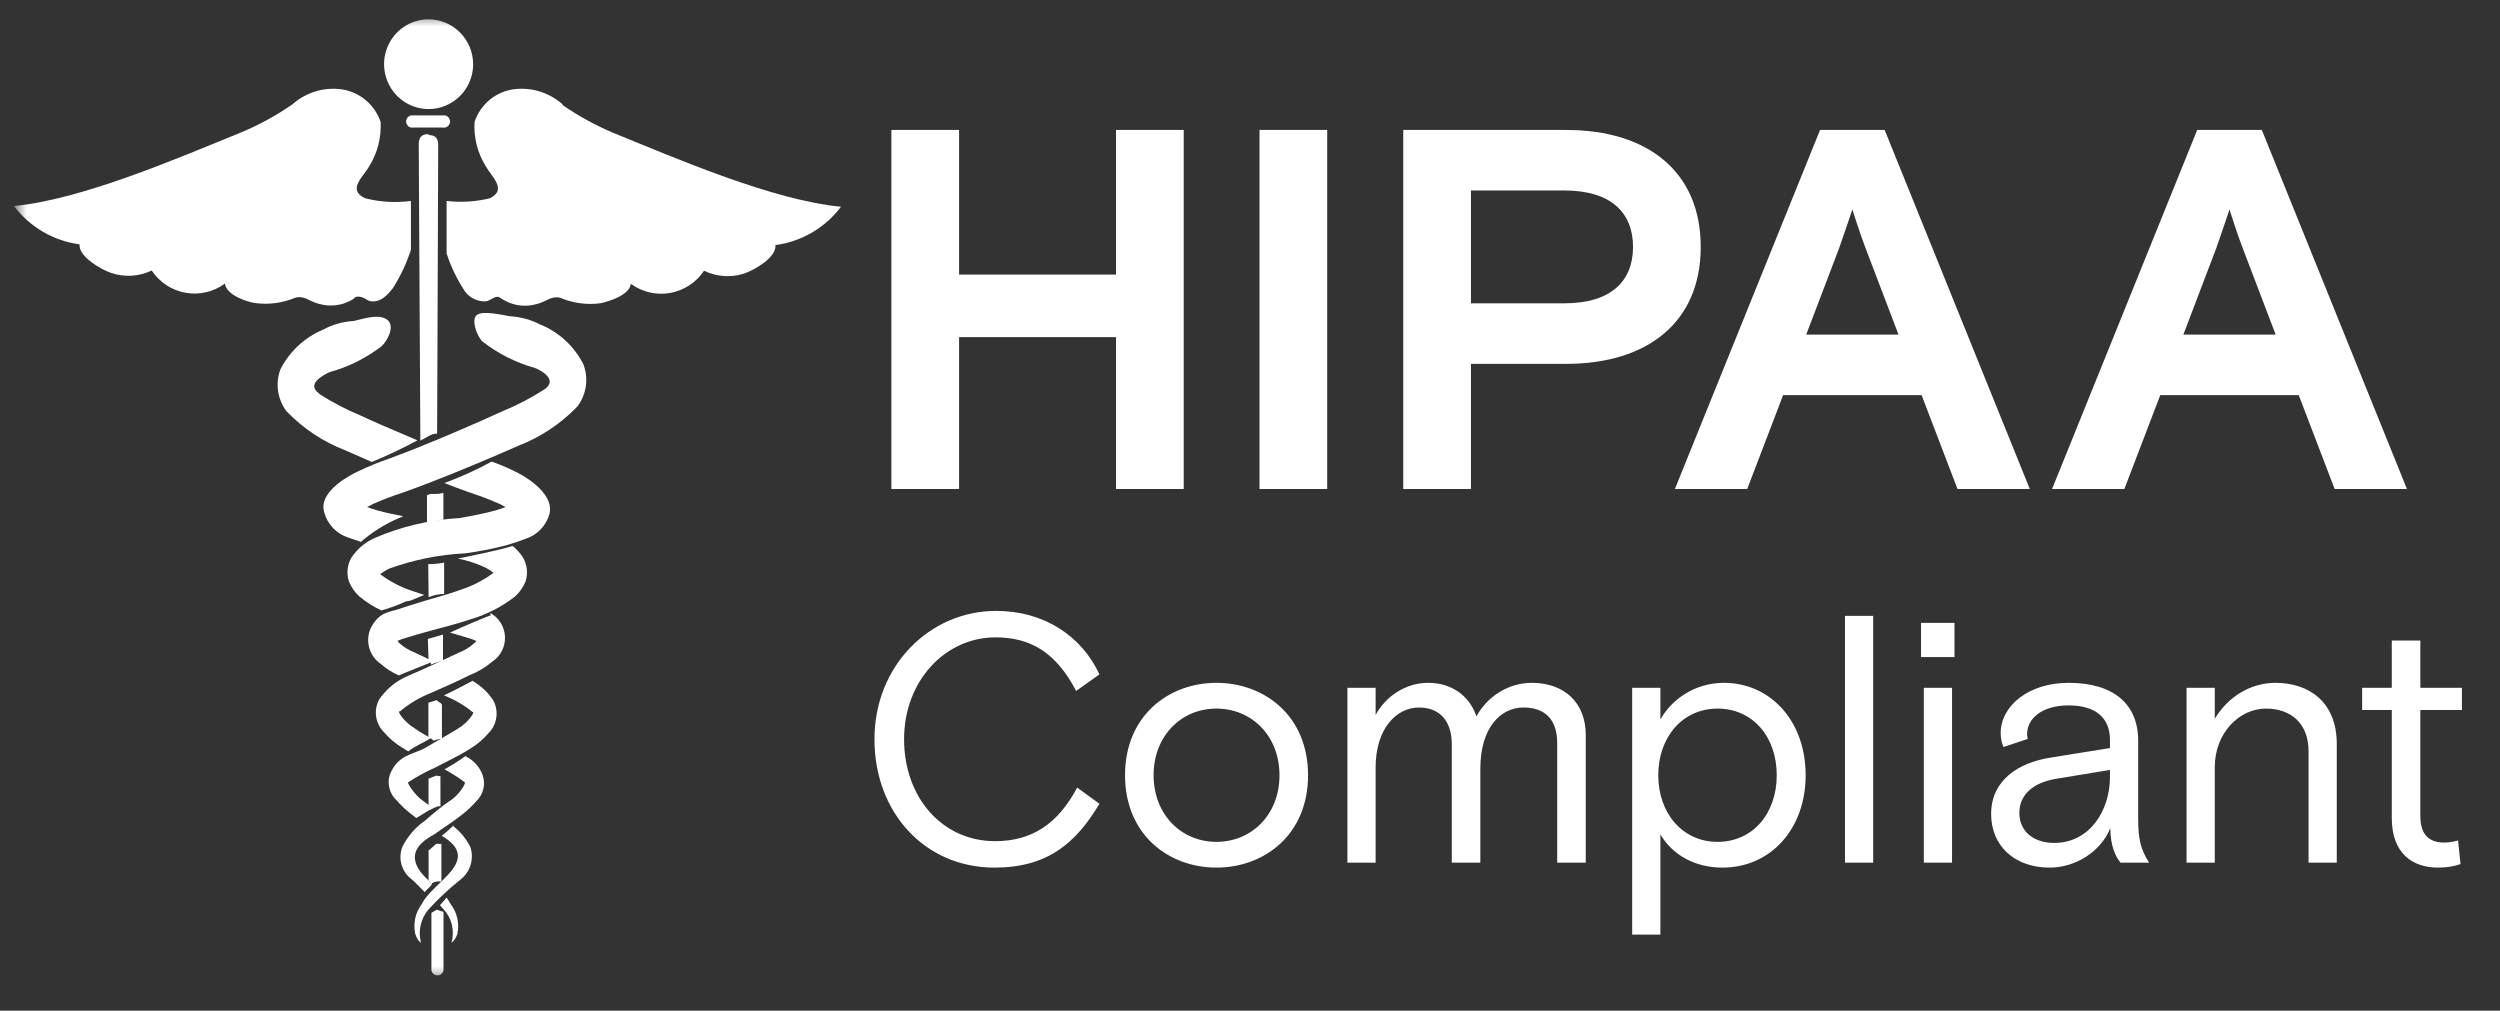 <svg width="141" height="57" viewBox="0 0 141 57" fill="none" xmlns="http://www.w3.org/2000/svg">
<rect x="0" y="0" width="141" height="57" fill="#333333" stroke="none"/>
<g clip-path="url(#clip0_7532_6261)">
<g clip-path="url(#clip1_7532_6261)">
<g clip-path="url(#clip2_7532_6261)">
<mask id="mask0_7532_6261" style="mask-type:luminance" maskUnits="userSpaceOnUse" x="0" y="0" width="48" height="56">
<path d="M47.969 0.751H0.788V55.347H47.969V0.751Z" fill="white"/>
</mask>
<g mask="url(#mask0_7532_6261)">
<path d="M25.188 50.624C25.036 50.788 24.974 50.891 24.812 51.054L25.015 51.28C25.246 51.528 25.408 51.832 25.487 52.163C25.565 52.493 25.557 52.839 25.463 53.165C25.463 53.165 25.676 53.052 25.798 52.663C25.859 52.371 25.856 52.07 25.789 51.78C25.722 51.49 25.593 51.218 25.412 50.983C25.345 50.859 25.27 50.739 25.188 50.624Z" fill="white"/>
<path d="M26.267 42.632C25.884 42.91 25.483 43.163 25.067 43.39C25.465 43.603 25.846 43.846 26.206 44.117C26.308 44.179 25.861 44.855 25.413 45.142C24.966 45.429 24.396 45.91 23.949 46.3C23.412 46.676 22.979 47.184 22.688 47.775C22.566 48.096 22.552 48.449 22.649 48.779C22.747 49.109 22.95 49.397 23.227 49.599C23.441 49.773 23.786 50.162 23.97 50.326C23.97 50.223 24.285 50.039 24.376 49.834C23.359 48.994 22.759 47.969 24.508 47.048C24.986 46.699 25.525 46.371 26.064 45.941C26.356 45.716 26.625 45.462 26.867 45.183C27.06 44.999 27.196 44.763 27.259 44.503C27.322 44.243 27.309 43.971 27.223 43.718C27.135 43.477 26.999 43.257 26.825 43.07C26.65 42.884 26.439 42.734 26.206 42.632" fill="white"/>
<path d="M27.681 34.705C27.61 34.705 26.054 35.36 25.383 35.678L26.349 35.965C26.526 36.011 26.7 36.073 26.867 36.149C26.828 36.204 26.78 36.253 26.725 36.293C26.48 36.513 26.198 36.687 25.891 36.805C25.169 37.153 24.407 37.491 23.675 37.829C22.943 38.167 22.19 38.342 21.397 39.427C21.233 39.721 21.168 40.061 21.212 40.396C21.256 40.73 21.407 41.041 21.641 41.282C21.934 41.623 22.277 41.916 22.658 42.153L23.024 42.378C23.421 42.06 23.878 41.907 24.285 41.63C23.97 41.446 23.654 41.272 23.37 41.067C22.76 40.698 22.353 40.042 22.556 40.124C23.067 39.692 23.644 39.346 24.264 39.099C24.986 38.772 25.729 38.465 26.491 38.075C26.954 37.897 27.384 37.64 27.762 37.317C27.992 37.166 28.18 36.957 28.306 36.71C28.432 36.464 28.493 36.189 28.481 35.912C28.47 35.635 28.388 35.366 28.242 35.131C28.096 34.896 27.892 34.703 27.65 34.571" fill="white"/>
<path d="M28.999 26.568C28.588 26.362 28.163 26.184 27.728 26.035C26.871 26.504 25.981 26.908 25.064 27.244C25.522 27.428 26 27.603 26.518 27.787C27.067 27.964 27.607 28.169 28.135 28.402L28.521 28.596C28.338 28.668 28.135 28.73 27.942 28.791C27.301 28.965 26.61 29.098 25.908 29.221C24.259 29.311 22.638 29.692 21.119 30.348C20.59 30.585 20.139 30.969 19.818 31.455C19.703 31.654 19.631 31.876 19.607 32.105C19.582 32.335 19.606 32.567 19.676 32.787C19.809 33.115 20.014 33.409 20.276 33.647C20.651 33.958 21.065 34.219 21.506 34.426C21.977 34.3 22.437 34.132 22.878 33.924L23.153 33.873L23.926 33.555L23.316 33.35C22.643 33.137 22.01 32.812 21.445 32.387C21.602 32.262 21.772 32.155 21.953 32.069C23.326 31.571 24.765 31.281 26.224 31.209C26.991 31.108 27.751 30.961 28.501 30.768C28.887 30.662 29.267 30.536 29.64 30.389C29.965 30.287 30.259 30.103 30.495 29.856C30.731 29.609 30.902 29.306 30.992 28.975C31.287 27.726 29.314 26.701 28.999 26.568Z" fill="white"/>
<path d="M25.594 46.546C25.371 46.741 25.035 47.068 24.913 47.14C27.282 48.523 24.354 49.763 23.795 50.982C23.615 51.218 23.488 51.49 23.423 51.78C23.358 52.071 23.356 52.371 23.419 52.662C23.54 53.051 23.734 53.175 23.744 53.164C23.657 52.84 23.651 52.5 23.725 52.173C23.8 51.846 23.953 51.543 24.171 51.289C24.731 50.681 25.336 50.115 25.981 49.599C26.248 49.39 26.445 49.102 26.543 48.775C26.641 48.449 26.637 48.099 26.53 47.775C26.291 47.294 25.942 46.876 25.513 46.556" fill="white"/>
<path d="M26.683 38.381C26.683 38.381 25.555 38.985 25.036 39.221C25.617 39.444 26.159 39.759 26.642 40.153C26.835 40.102 26.439 40.727 25.829 41.096C25.219 41.465 24.578 41.834 23.958 42.192C23.338 42.551 22.423 42.54 21.976 43.719C21.902 43.969 21.901 44.236 21.971 44.488C22.041 44.74 22.18 44.967 22.372 45.143C22.614 45.422 22.883 45.676 23.175 45.901L23.48 46.136L24.406 45.573L23.826 45.143C23.379 44.835 22.931 44.118 23.023 44.118C23.495 43.808 23.991 43.537 24.507 43.309C25.158 42.961 25.839 42.663 26.541 42.212C26.924 41.979 27.267 41.685 27.557 41.342C27.795 41.103 27.949 40.792 27.994 40.458C28.04 40.123 27.976 39.782 27.812 39.487C27.517 39.044 27.123 38.675 26.663 38.412" fill="white"/>
<path d="M28.872 30.8C28.353 30.994 26.289 31.404 25.821 31.507C26.341 31.604 26.846 31.765 27.326 31.988C27.507 32.074 27.678 32.181 27.834 32.306C27.268 32.728 26.636 33.054 25.964 33.269C25.242 33.535 24.449 33.73 23.635 33.986C23.229 34.109 22.832 34.232 22.415 34.375C21.998 34.519 21.398 34.498 20.921 35.4C20.755 35.752 20.72 36.153 20.823 36.529C20.926 36.905 21.159 37.231 21.48 37.449C21.783 37.716 22.126 37.934 22.497 38.094C23.076 37.838 23.676 37.623 24.256 37.377L24.408 37.285L23.391 36.803C23.086 36.687 22.804 36.517 22.558 36.301C22.504 36.256 22.456 36.204 22.415 36.148C22.582 36.07 22.756 36.008 22.934 35.963C23.32 35.84 23.706 35.728 24.103 35.625C24.886 35.4 25.699 35.215 26.543 34.929C27.448 34.66 28.296 34.226 29.044 33.648C29.306 33.41 29.511 33.116 29.644 32.787C29.714 32.568 29.738 32.336 29.713 32.106C29.689 31.877 29.617 31.655 29.502 31.456C29.346 31.206 29.15 30.985 28.922 30.8" fill="white"/>
<path d="M30.517 18.33C29.98 18.041 29.386 17.873 28.778 17.838C28.361 17.777 27.274 17.5 26.908 17.756C26.541 18.012 26.907 18.976 27.212 19.262C28.088 19.943 29.086 20.448 30.151 20.748C30.527 20.881 31.483 21.424 30.71 21.957C29.972 22.433 29.193 22.841 28.382 23.176C27.823 23.432 26.613 23.975 24.915 24.692C24.061 25.041 23.085 25.45 22.017 25.84C21.407 26.049 20.81 26.291 20.228 26.567C19.902 26.721 17.919 27.674 18.286 28.893C18.374 29.226 18.544 29.53 18.781 29.779C19.017 30.028 19.312 30.213 19.638 30.317L20.37 30.563C20.412 30.513 20.46 30.469 20.512 30.43C21.184 29.875 21.939 29.432 22.749 29.118C22.241 29.016 21.732 28.913 21.285 28.79C21.092 28.729 20.888 28.667 20.705 28.596L21.092 28.401C21.62 28.168 22.159 27.963 22.708 27.786C23.837 27.387 24.833 26.987 25.698 26.639C27.436 25.932 28.677 25.389 29.256 25.133C30.502 24.647 31.63 23.896 32.561 22.93C32.814 22.596 32.979 22.203 33.04 21.787C33.1 21.371 33.054 20.946 32.906 20.553C32.398 19.546 31.551 18.755 30.517 18.32" fill="white"/>
<path d="M24.173 1.089C23.677 1.089 23.191 1.237 22.778 1.515C22.365 1.793 22.043 2.189 21.853 2.651C21.663 3.113 21.613 3.622 21.71 4.113C21.807 4.604 22.046 5.055 22.398 5.409C22.749 5.763 23.196 6.004 23.683 6.101C24.171 6.199 24.676 6.149 25.134 5.957C25.593 5.766 25.985 5.441 26.262 5.025C26.537 4.609 26.685 4.12 26.685 3.619C26.682 2.949 26.417 2.307 25.946 1.833C25.476 1.359 24.839 1.092 24.173 1.089Z" fill="white"/>
<path d="M24.977 6.508H23.31C23.26 6.499 23.209 6.502 23.16 6.515C23.112 6.528 23.067 6.552 23.028 6.585C22.989 6.617 22.959 6.658 22.937 6.704C22.916 6.75 22.905 6.8 22.905 6.851C22.905 6.902 22.916 6.952 22.937 6.998C22.959 7.044 22.989 7.085 23.028 7.118C23.067 7.15 23.112 7.174 23.16 7.188C23.209 7.201 23.26 7.203 23.31 7.194H24.977C25.027 7.203 25.078 7.201 25.126 7.188C25.175 7.174 25.22 7.15 25.259 7.118C25.297 7.085 25.328 7.044 25.35 6.998C25.371 6.952 25.382 6.902 25.382 6.851C25.382 6.8 25.371 6.75 25.35 6.704C25.328 6.658 25.297 6.617 25.259 6.585C25.22 6.552 25.175 6.528 25.126 6.515C25.078 6.502 25.027 6.499 24.977 6.508Z" fill="white"/>
<path d="M24.176 7.564C23.871 7.564 23.617 7.667 23.617 8.118L23.708 24.848L24.278 24.541C24.364 24.499 24.457 24.472 24.552 24.459H24.654L24.715 8.169C24.715 7.718 24.471 7.616 24.156 7.616" fill="white"/>
<path d="M24.668 51.289L24.332 51.484V54.721C24.346 54.802 24.388 54.875 24.45 54.928C24.513 54.981 24.592 55.01 24.673 55.01C24.755 55.01 24.833 54.981 24.896 54.928C24.958 54.875 25 54.802 25.014 54.721V51.422C24.947 51.415 24.882 51.398 24.821 51.371C24.761 51.355 24.704 51.335 24.648 51.31" fill="white"/>
<path d="M24.174 33.679C24.453 33.568 24.749 33.505 25.049 33.495V31.732C24.754 31.79 24.454 31.818 24.154 31.814L24.174 33.679Z" fill="white"/>
<path d="M24.709 43.698C24.526 43.77 24.353 43.852 24.17 43.913V45.583L24.231 45.645V45.696C24.387 45.6 24.555 45.525 24.73 45.471H24.841V43.77H24.73H24.597" fill="white"/>
<path d="M24.173 47.951V49.652L24.275 49.755L24.356 49.816C24.518 49.718 24.71 49.685 24.895 49.724V47.593H24.6C24.448 47.726 24.305 47.869 24.143 47.992" fill="white"/>
<path d="M24.894 39.673C24.794 39.629 24.704 39.567 24.629 39.488L24.162 39.632V41.599C24.273 41.63 24.375 41.69 24.456 41.773C24.608 41.72 24.765 41.682 24.924 41.66V39.714H24.843L24.894 39.673Z" fill="white"/>
<path d="M24.172 37.234C24.224 37.281 24.268 37.336 24.304 37.398C24.309 37.425 24.309 37.452 24.304 37.48C24.497 37.404 24.693 37.339 24.893 37.285H24.985V35.789C24.7 35.881 24.416 35.953 24.131 36.035L24.172 37.234Z" fill="white"/>
<path d="M24.56 27.859H24.265L24.082 27.931V29.54C24.337 29.468 24.591 29.406 24.835 29.324C24.892 29.315 24.951 29.315 25.008 29.324V27.798C24.862 27.84 24.712 27.86 24.56 27.859Z" fill="white"/>
<path d="M20.584 11.18C19.567 10.688 20.482 9.991 20.838 9.356C21.293 8.613 21.512 7.749 21.468 6.877C21.302 6.39 21.005 5.96 20.61 5.634C20.215 5.308 19.737 5.1 19.231 5.033C18.742 4.971 18.245 5.015 17.773 5.162C17.302 5.309 16.866 5.554 16.496 5.883C15.6 6.503 14.643 7.029 13.639 7.45C10.06 8.905 4.651 11.252 0.788 11.62C1.233 12.209 1.789 12.702 2.424 13.073C3.059 13.444 3.761 13.685 4.489 13.782C4.417 14.479 5.719 15.206 6.258 15.39C7.011 15.65 7.836 15.602 8.556 15.257C8.773 15.585 9.055 15.865 9.383 16.081C9.71 16.296 10.078 16.443 10.464 16.512C10.849 16.581 11.244 16.57 11.626 16.481C12.007 16.393 12.367 16.227 12.684 15.995C12.765 16.63 13.883 17.019 14.382 17.091C15.158 17.197 15.948 17.091 16.669 16.784C17.208 16.661 17.432 17.009 18.011 17.142C18.611 17.313 19.254 17.239 19.801 16.938C20.075 16.794 19.974 16.712 20.258 16.733C20.543 16.753 20.695 16.958 20.899 16.989C21.468 17.071 21.844 16.651 22.16 16.251C22.588 15.577 22.929 14.85 23.176 14.089V11.333C22.324 11.447 21.459 11.398 20.624 11.19" fill="white"/>
<path d="M31.726 5.883C31.355 5.554 30.92 5.309 30.449 5.162C29.977 5.015 29.48 4.971 28.991 5.033C28.485 5.098 28.008 5.306 27.614 5.632C27.221 5.958 26.926 6.39 26.764 6.877C26.711 7.748 26.928 8.614 27.384 9.356C27.74 9.991 28.614 10.688 27.638 11.18C26.837 11.378 26.007 11.43 25.188 11.333V14.294C25.413 14.986 25.724 15.647 26.113 16.261C26.234 16.488 26.415 16.677 26.636 16.807C26.856 16.937 27.108 17.003 27.364 16.999C27.567 16.999 27.831 16.763 28.004 16.743C28.177 16.722 28.187 16.804 28.462 16.948C29.009 17.25 29.651 17.323 30.251 17.153C30.831 17.019 31.065 16.671 31.593 16.794C32.315 17.101 33.105 17.207 33.881 17.101C34.379 16.989 35.508 16.64 35.579 16.005C35.895 16.237 36.255 16.403 36.637 16.492C37.018 16.581 37.413 16.591 37.799 16.522C38.184 16.453 38.552 16.306 38.88 16.091C39.208 15.875 39.489 15.595 39.707 15.268C40.411 15.612 41.219 15.67 41.964 15.431C42.513 15.247 43.815 14.52 43.733 13.823C44.461 13.726 45.163 13.485 45.798 13.114C46.433 12.743 46.989 12.249 47.434 11.661C43.571 11.292 38.162 8.946 34.583 7.491C33.58 7.067 32.623 6.542 31.726 5.924" fill="white"/>
<path d="M18.012 22.203C17.249 21.67 18.195 21.178 18.571 20.994C19.638 20.702 20.64 20.205 21.519 19.529C21.834 19.242 22.323 18.381 21.824 18.023C21.326 17.664 20.36 18.023 19.943 18.105C19.338 18.139 18.748 18.307 18.215 18.596C17.179 19.033 16.329 19.824 15.815 20.83C15.669 21.222 15.624 21.644 15.685 22.058C15.745 22.472 15.909 22.864 16.161 23.197C17.093 24.166 18.224 24.918 19.476 25.399L20.97 26.055C21.848 25.693 22.706 25.286 23.543 24.836C21.987 24.18 20.869 23.688 20.35 23.442C19.537 23.105 18.755 22.697 18.012 22.223" fill="white"/>
</g>
<path d="M54.092 27.579H50.274V7.33H54.092V15.487H62.944V7.33H66.762V27.579H62.944V19.016H54.092V27.579ZM74.855 27.579H71.037V7.33H74.855V27.579ZM82.962 27.579H79.144V7.33H88.343C92.913 7.33 95.921 9.673 95.921 13.925C95.921 18.177 92.913 20.521 88.343 20.521H82.962V27.579ZM82.962 10.743V17.107H88.227C90.888 17.107 92.103 15.835 92.103 13.925C92.103 12.016 90.888 10.743 88.227 10.743H82.962ZM114.481 27.579H110.403L108.378 22.285H100.568L98.543 27.579H94.464L102.651 7.33H106.295L114.481 27.579ZM103.721 14.012L101.87 18.872H107.076L105.225 14.012C104.936 13.289 104.473 11.814 104.473 11.814C104.473 11.814 103.981 13.289 103.721 14.012ZM135.752 27.579H131.674L129.649 22.285H121.839L119.814 27.579H115.736L123.922 7.33H127.567L135.752 27.579ZM124.992 14.012L123.141 18.872H128.347L126.496 14.012C126.207 13.289 125.744 11.814 125.744 11.814C125.744 11.814 125.252 13.289 124.992 14.012Z" fill="white"/>
<path d="M56.081 48.933C52.184 48.933 49.32 45.85 49.32 41.694C49.32 37.538 52.442 34.455 56.181 34.455C58.905 34.455 61.013 35.887 62.008 38.035L60.695 38.969C59.562 36.802 58.13 35.947 56.141 35.947C53.337 35.947 50.99 38.373 50.99 41.694C50.99 44.975 53.138 47.441 56.121 47.441C58.209 47.441 59.661 46.467 60.755 44.419L62.008 45.333C60.675 47.561 59.084 48.933 56.081 48.933ZM68.603 48.933C65.918 48.933 63.452 47.083 63.452 43.722C63.452 40.361 65.918 38.512 68.603 38.512C71.308 38.512 73.774 40.361 73.774 43.722C73.774 47.083 71.308 48.933 68.603 48.933ZM68.603 47.481C70.592 47.481 72.163 45.95 72.163 43.722C72.163 41.495 70.592 39.964 68.603 39.964C66.634 39.964 65.063 41.495 65.063 43.722C65.063 45.95 66.634 47.481 68.603 47.481ZM77.585 48.654H75.994V38.791H77.585V40.322C78.161 39.268 79.275 38.512 80.548 38.512C81.82 38.512 82.855 39.188 83.272 40.401C83.889 39.268 85.082 38.512 86.394 38.512C88.224 38.512 89.437 39.626 89.437 41.455V48.654H87.826V41.913C87.826 40.58 87.15 39.904 85.917 39.904C84.664 39.904 83.491 40.998 83.491 43.364V48.654H81.88V41.972C81.88 40.739 81.264 39.904 80.031 39.904C78.738 39.904 77.585 41.117 77.585 43.285V48.654ZM93.646 52.711H92.055V38.791H93.646V40.58C94.262 39.467 95.575 38.512 97.225 38.512C99.85 38.512 101.839 40.66 101.839 43.722C101.839 46.745 99.87 48.933 97.146 48.933C95.615 48.933 94.342 48.237 93.646 47.063V52.711ZM96.867 47.481C98.836 47.481 100.208 45.91 100.208 43.722C100.208 41.535 98.836 39.964 96.867 39.964C94.898 39.964 93.526 41.575 93.526 43.722C93.526 45.87 94.898 47.481 96.867 47.481ZM105.648 48.654H104.057V34.734H105.648V48.654ZM110.234 37.06H108.345V35.131H110.234V37.06ZM110.095 48.654H108.504V38.791H110.095V48.654ZM115.601 48.933C113.593 48.933 112.3 47.68 112.3 45.91C112.3 43.981 113.871 43.007 115.661 42.728L119.002 42.191V41.734C119.002 40.441 118.147 39.785 116.675 39.785C115.124 39.785 114.328 40.56 114.328 41.396C114.328 41.475 114.328 41.515 114.368 41.674L112.996 42.132C112.897 41.913 112.837 41.614 112.837 41.356C112.837 39.825 114.388 38.512 116.675 38.512C119.201 38.512 120.593 39.705 120.593 41.774V46.188C120.593 47.322 120.732 47.899 121.209 48.654H119.598C119.34 48.356 119.022 47.72 119.022 46.706C118.485 48.038 117.053 48.933 115.601 48.933ZM115.86 47.541C117.848 47.541 119.002 45.731 119.002 43.822V43.424L115.979 43.921C114.647 44.14 113.891 44.836 113.891 45.85C113.891 46.865 114.667 47.541 115.86 47.541ZM124.913 48.654H123.322V38.791H124.913V40.541C125.649 39.307 126.922 38.512 128.333 38.512C130.242 38.512 131.794 39.606 131.794 41.953V48.654H130.203V42.37C130.203 40.819 129.229 39.964 127.797 39.964C126.286 39.964 124.913 41.356 124.913 43.265V48.654ZM137.502 48.933C136.089 48.933 134.896 48.157 134.896 46.129V40.043H133.225V38.791H134.896V36.126H136.507V38.791H138.853V40.043H136.507V46.01C136.507 47.044 136.964 47.521 137.859 47.521C138.137 47.521 138.435 47.461 138.634 47.401L138.774 48.734C138.435 48.853 138.019 48.933 137.502 48.933Z" fill="white"/>
</g>
</g>
</g>
<defs>
<clipPath id="clip0_7532_6261">
<rect width="141" height="55.374" fill="white" transform="translate(0 0.692)"/>
</clipPath>
<clipPath id="clip1_7532_6261">
<rect width="141" height="55.374" fill="white" transform="translate(0 0.692)"/>
</clipPath>
<clipPath id="clip2_7532_6261">
<rect width="140.953" height="55.374" fill="white" transform="translate(0.023 0.692)"/>
</clipPath>
</defs>
</svg>
